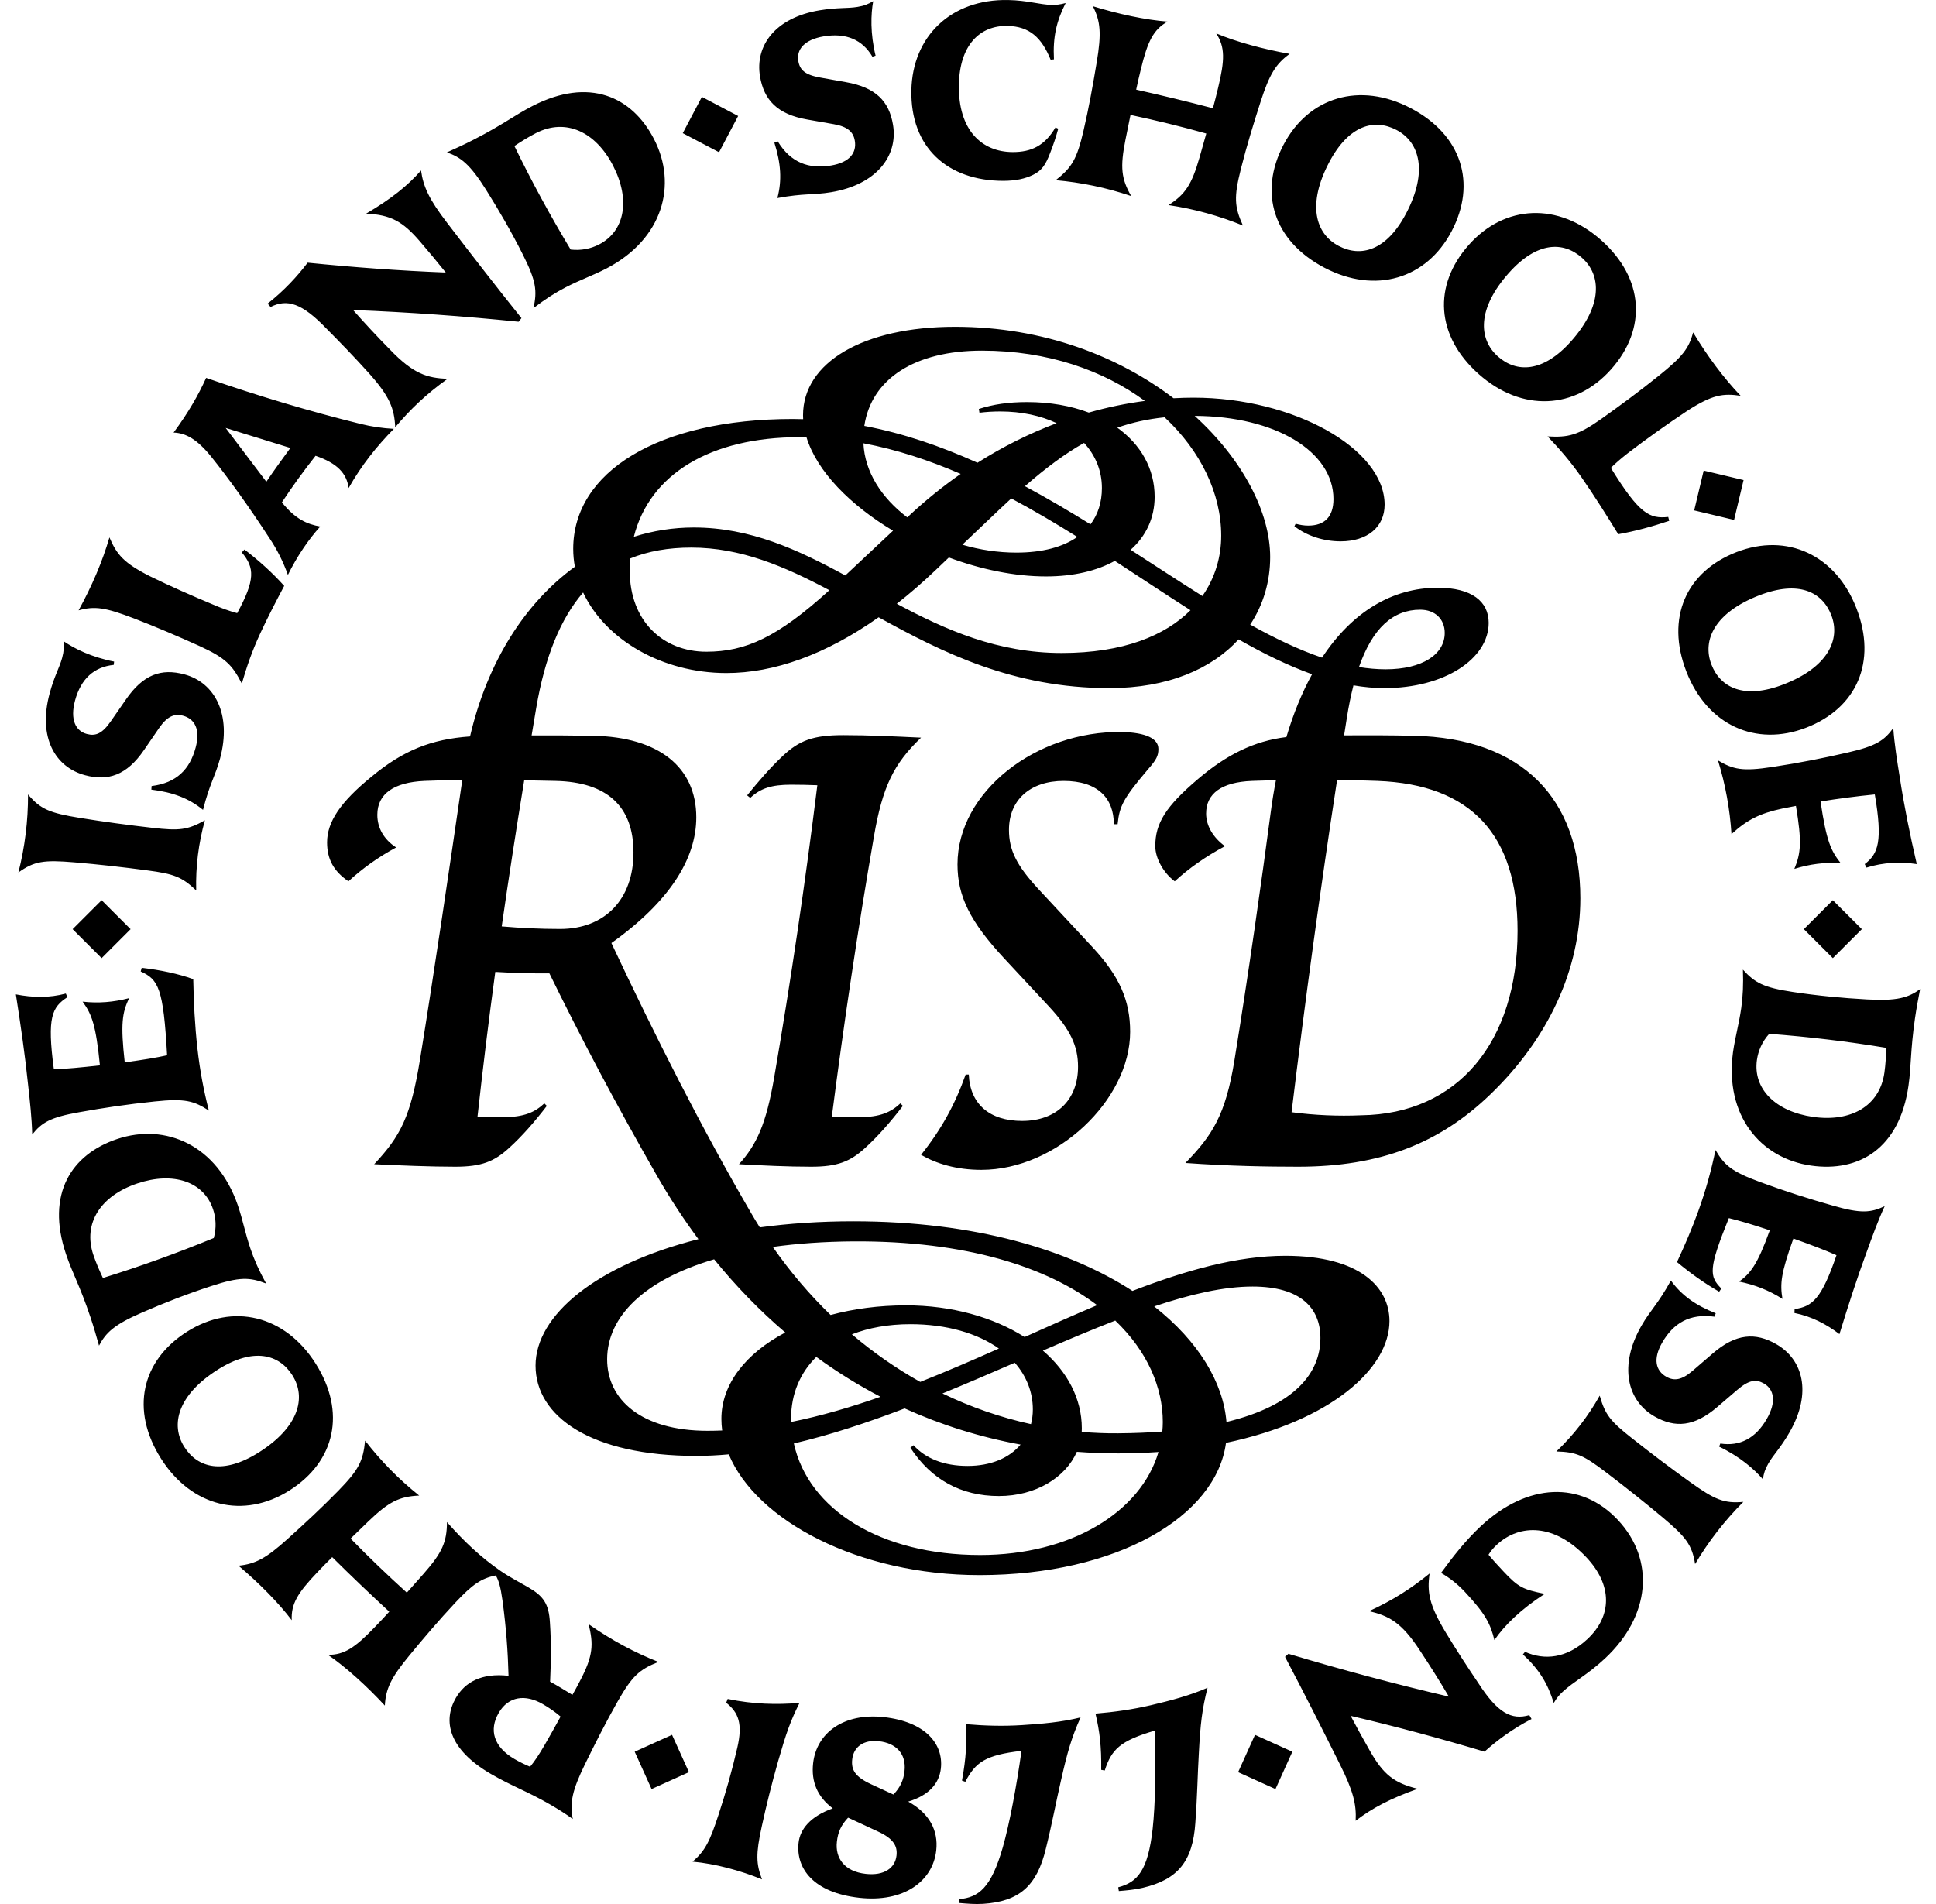 <svg width="61" height="60" viewBox="0 0 61 60" fill="none" xmlns="http://www.w3.org/2000/svg">
<path d="M38.893 33.426C38.616 35.126 38.201 35.778 37.35 36.648C38.715 36.746 39.942 36.766 40.902 36.766C43.495 36.766 45.359 36.026 46.953 34.492C48.792 32.723 49.794 30.543 49.794 28.307C49.794 25.166 47.962 23.261 44.551 23.186C43.809 23.17 43.076 23.168 42.35 23.173C42.378 22.993 42.406 22.812 42.435 22.633C42.494 22.255 42.565 21.91 42.645 21.597C42.973 21.653 43.298 21.684 43.622 21.684C45.517 21.684 46.906 20.757 46.906 19.628C46.906 18.954 46.373 18.521 45.303 18.521C43.858 18.521 42.598 19.292 41.655 20.724C40.921 20.476 40.167 20.114 39.392 19.682C39.806 19.057 40.021 18.327 40.021 17.552C40.021 16.148 39.159 14.485 37.643 13.105C40.202 13.116 42.015 14.236 42.015 15.726C42.015 16.28 41.741 16.563 41.22 16.563C41.087 16.563 40.95 16.54 40.824 16.504L40.785 16.583C41.174 16.885 41.703 17.059 42.24 17.059C43.087 17.059 43.627 16.604 43.627 15.904C43.627 14.136 40.752 12.531 37.607 12.531C37.397 12.531 37.187 12.538 36.976 12.549C35.255 11.238 32.888 10.298 30.09 10.298C27.204 10.298 25.302 11.419 25.302 13.085C25.302 13.126 25.303 13.167 25.306 13.209C25.199 13.206 25.093 13.203 24.985 13.203C20.716 13.203 18.061 14.885 18.061 17.295C18.061 17.487 18.079 17.676 18.113 17.86C16.556 18.989 15.36 20.841 14.81 23.207C13.582 23.294 12.706 23.648 11.711 24.471C10.716 25.281 10.306 25.906 10.306 26.547C10.306 27.072 10.511 27.453 10.979 27.772C11.424 27.361 11.927 27.005 12.482 26.705C12.092 26.451 11.889 26.088 11.889 25.677C11.889 25.01 12.418 24.652 13.373 24.609C13.759 24.592 14.158 24.583 14.566 24.579C14.162 27.348 13.689 30.584 13.234 33.386C12.941 35.189 12.621 35.798 11.79 36.687C12.601 36.727 13.57 36.766 14.342 36.766C15.173 36.766 15.571 36.604 16.043 36.173C16.447 35.806 16.835 35.363 17.23 34.849L17.151 34.77C16.855 35.047 16.518 35.205 15.845 35.205C15.594 35.205 15.322 35.2 15.045 35.192C15.212 33.666 15.399 32.145 15.606 30.626C16.179 30.661 16.749 30.678 17.31 30.672C18.291 32.673 19.356 34.705 20.695 37.043C21.101 37.751 21.539 38.42 22.006 39.049C18.801 39.86 16.874 41.437 16.874 43.033C16.874 44.634 18.615 45.879 21.939 45.879C22.276 45.879 22.618 45.861 22.962 45.83C23.832 47.922 27.053 49.635 30.861 49.635C35.205 49.635 38.32 47.785 38.629 45.468C41.919 44.778 43.78 43.129 43.78 41.629C43.78 40.581 42.87 39.573 40.496 39.573C38.983 39.573 37.368 40.03 35.682 40.68C33.696 39.393 30.739 38.486 26.885 38.486C25.838 38.486 24.853 38.554 23.94 38.678C23.851 38.537 23.764 38.394 23.68 38.249C22.127 35.587 20.649 32.665 19.264 29.718C21.084 28.422 21.939 27.069 21.939 25.756C21.939 24.18 20.762 23.222 18.685 23.186C18.038 23.175 17.387 23.173 16.75 23.175C16.798 22.889 16.845 22.602 16.894 22.316C17.17 20.692 17.663 19.494 18.373 18.671C19.072 20.159 20.863 21.209 22.888 21.209C24.382 21.209 26.013 20.631 27.684 19.452C29.7 20.565 31.933 21.684 34.956 21.684C36.794 21.684 38.174 21.081 39.026 20.149C39.813 20.596 40.584 20.976 41.341 21.247C41.025 21.823 40.753 22.483 40.532 23.226C39.51 23.353 38.649 23.781 37.746 24.55C36.725 25.419 36.401 25.944 36.401 26.665C36.401 27.047 36.663 27.514 37.014 27.772C37.465 27.357 37.993 26.987 38.596 26.665C38.217 26.389 38.003 26.017 38.003 25.637C38.003 25.003 38.494 24.647 39.447 24.609C39.705 24.599 39.955 24.591 40.203 24.585C40.141 24.905 40.086 25.235 40.041 25.578C39.744 27.812 39.348 30.619 38.893 33.426ZM22.295 45.088C20.198 45.088 19.13 44.1 19.13 42.835C19.13 41.493 20.294 40.336 22.501 39.684C23.192 40.535 23.941 41.306 24.743 41.99C23.505 42.642 22.73 43.613 22.73 44.713C22.73 44.835 22.739 44.957 22.755 45.078C22.602 45.084 22.448 45.088 22.295 45.088ZM36.638 44.812C36.638 44.913 36.632 45.012 36.623 45.111C36.193 45.144 35.731 45.163 35.233 45.167C34.848 45.171 34.464 45.154 34.083 45.122C34.085 45.084 34.086 45.047 34.086 45.009C34.086 44.072 33.627 43.222 32.86 42.56C33.644 42.222 34.407 41.899 35.14 41.614C36.155 42.585 36.638 43.724 36.638 44.812ZM32.543 44.416C32.543 44.579 32.522 44.733 32.485 44.878C31.523 44.667 30.589 44.342 29.696 43.911C30.465 43.596 31.227 43.267 31.974 42.943C32.339 43.36 32.543 43.862 32.543 44.416ZM28.995 43.547C28.239 43.124 27.518 42.622 26.842 42.048C27.368 41.842 27.988 41.728 28.685 41.728C29.829 41.728 30.794 42.014 31.473 42.495C30.656 42.858 29.829 43.217 28.995 43.547ZM27.744 44.016C26.811 44.343 25.872 44.619 24.93 44.809C24.928 44.77 24.926 44.732 24.926 44.693C24.926 43.929 25.209 43.264 25.72 42.759C26.366 43.23 27.041 43.65 27.744 44.016ZM30.881 49.002C27.748 49.002 25.472 47.576 25.013 45.487C26.168 45.217 27.34 44.827 28.504 44.383C29.658 44.905 30.879 45.288 32.157 45.522C31.802 45.945 31.22 46.195 30.485 46.195C29.739 46.195 29.162 45.959 28.784 45.543L28.685 45.622C29.337 46.618 30.273 47.144 31.474 47.144C32.632 47.144 33.571 46.565 33.93 45.75C34.359 45.782 34.793 45.8 35.233 45.8C35.672 45.8 36.093 45.784 36.502 45.756C35.949 47.646 33.748 49.002 30.881 49.002ZM39.467 40.542C40.971 40.542 41.604 41.214 41.604 42.163C41.604 43.255 40.808 44.287 38.644 44.81C38.543 43.575 37.771 42.27 36.367 41.168C37.508 40.785 38.555 40.542 39.467 40.542ZM26.885 39.119C30.465 39.098 32.988 39.935 34.569 41.129C33.819 41.445 33.056 41.787 32.284 42.133C31.301 41.51 29.992 41.135 28.547 41.135C27.696 41.135 26.893 41.243 26.171 41.438C25.508 40.797 24.898 40.08 24.349 39.294C25.115 39.187 25.961 39.126 26.885 39.119ZM17.507 24.609C19.132 24.645 19.96 25.413 19.96 26.863C19.96 28.337 19.061 29.274 17.646 29.274C17.027 29.274 16.422 29.246 15.808 29.193C16.029 27.656 16.267 26.122 16.517 24.589C16.842 24.595 17.172 24.602 17.507 24.609ZM38.478 16.88C38.478 17.541 38.29 18.204 37.885 18.782C37.152 18.322 36.399 17.826 35.624 17.326C36.112 16.893 36.381 16.317 36.381 15.655C36.381 14.769 35.944 14.009 35.204 13.477C35.675 13.311 36.164 13.205 36.695 13.15C37.831 14.21 38.478 15.551 38.478 16.88ZM27.205 13.969C28.259 14.167 29.279 14.506 30.269 14.934C29.702 15.33 29.152 15.774 28.626 16.267L28.587 16.304C27.777 15.69 27.247 14.871 27.205 13.969ZM31.474 16.07C31.607 15.944 31.736 15.823 31.863 15.707C32.572 16.084 33.266 16.495 33.945 16.92C33.491 17.238 32.845 17.414 32.028 17.414C31.439 17.414 30.862 17.325 30.322 17.165L31.474 16.07ZM32.294 15.321C32.953 14.746 33.556 14.296 34.157 13.957C34.516 14.348 34.719 14.835 34.719 15.378C34.719 15.824 34.596 16.21 34.36 16.523C33.688 16.107 32.999 15.7 32.294 15.321ZM30.94 11.049C33.011 11.049 34.773 11.676 36.073 12.634C35.483 12.711 34.892 12.834 34.305 13.001C33.741 12.788 33.085 12.67 32.365 12.67C31.764 12.67 31.291 12.743 30.841 12.887L30.861 13.006C31.063 12.981 31.28 12.966 31.514 12.966C32.191 12.966 32.796 13.1 33.294 13.335C32.442 13.655 31.606 14.07 30.799 14.582C29.657 14.067 28.47 13.656 27.233 13.421C27.453 11.948 28.81 11.049 30.94 11.049ZM25.183 13.777C25.259 13.777 25.335 13.779 25.411 13.78C25.741 14.857 26.791 15.917 28.138 16.724L26.634 18.134C25.142 17.323 23.641 16.623 21.86 16.623C21.208 16.623 20.575 16.724 19.971 16.916C20.469 14.938 22.392 13.777 25.183 13.777ZM22.255 20.537C20.89 20.537 19.842 19.569 19.842 17.987C19.842 17.855 19.849 17.725 19.859 17.598C20.425 17.367 21.065 17.256 21.781 17.256C23.343 17.256 24.72 17.848 26.132 18.599C24.496 20.084 23.494 20.537 22.255 20.537ZM33.453 20.577C31.439 20.577 29.802 19.854 28.257 19.026C28.655 18.714 29.056 18.368 29.457 17.987L29.897 17.568C30.905 17.943 31.967 18.165 32.958 18.165C33.829 18.165 34.563 17.987 35.126 17.675C35.939 18.205 36.733 18.735 37.51 19.229C36.715 20.026 35.4 20.577 33.453 20.577ZM44.749 19.213C45.217 19.213 45.521 19.511 45.521 19.944C45.521 20.623 44.809 21.091 43.661 21.091C43.383 21.091 43.102 21.065 42.819 21.02C43.247 19.794 43.89 19.213 44.749 19.213ZM43.404 24.609C46.352 24.72 47.816 26.308 47.816 29.334C47.816 32.833 45.936 35.106 42.89 35.145C42.158 35.177 41.426 35.144 40.695 35.048C41.121 31.545 41.596 28.054 42.13 24.576C42.55 24.582 42.972 24.593 43.404 24.609ZM27.538 26.349C27.028 29.29 26.591 32.232 26.209 35.19C26.504 35.199 26.795 35.205 27.063 35.205C27.735 35.205 28.072 35.047 28.369 34.77L28.448 34.849C28.052 35.363 27.664 35.806 27.261 36.173C26.788 36.604 26.39 36.766 25.559 36.766C24.788 36.766 24.036 36.727 23.284 36.687C23.839 36.073 24.141 35.422 24.392 33.959C24.917 30.906 25.37 27.834 25.753 24.745C25.477 24.735 25.202 24.728 24.926 24.728C24.308 24.728 23.962 24.843 23.64 25.143L23.541 25.064C23.892 24.631 24.255 24.206 24.661 23.824C25.182 23.333 25.621 23.166 26.573 23.166C27.379 23.166 28.19 23.206 29.021 23.245C28.151 24.076 27.805 24.805 27.538 26.349ZM31.791 26.151C31.791 26.787 32.026 27.271 32.739 28.038L34.419 29.844C35.271 30.76 35.609 31.524 35.609 32.516C35.609 34.66 33.294 36.865 30.921 36.865C30.129 36.865 29.496 36.667 29.021 36.391C29.654 35.6 30.09 34.809 30.426 33.861H30.525C30.564 34.79 31.178 35.323 32.206 35.323C33.286 35.323 33.967 34.658 33.967 33.614C33.967 32.968 33.734 32.452 33.041 31.706L31.643 30.204C30.561 29.04 30.169 28.236 30.169 27.238C30.169 24.945 32.654 23.025 35.352 23.067C36.106 23.086 36.499 23.273 36.499 23.601C36.499 23.819 36.44 23.937 36.163 24.253C35.392 25.163 35.273 25.4 35.214 25.973H35.095C35.095 25.163 34.6 24.609 33.512 24.609C32.459 24.609 31.791 25.21 31.791 26.151ZM27.853 54.111C26.583 53.97 25.727 54.607 25.62 55.565C25.556 56.141 25.75 56.618 26.239 56.986C25.523 57.242 25.209 57.648 25.162 58.068C25.072 58.879 25.629 59.643 27.076 59.804C28.464 59.959 29.39 59.293 29.499 58.312C29.57 57.678 29.279 57.138 28.617 56.773C29.267 56.576 29.592 56.202 29.645 55.73C29.733 54.94 29.137 54.254 27.853 54.111ZM28.248 58.471C28.204 58.87 27.855 59.114 27.279 59.05C26.6 58.975 26.312 58.547 26.369 58.038C26.403 57.728 26.502 57.515 26.722 57.279L26.765 57.298L27.674 57.72C28.165 57.947 28.28 58.184 28.248 58.471ZM28.5 55.811C28.471 56.077 28.376 56.32 28.149 56.549L27.445 56.224C26.941 55.989 26.815 55.773 26.852 55.441C26.896 55.05 27.206 54.816 27.693 54.87C28.225 54.929 28.562 55.258 28.5 55.811ZM54.93 47.328C54.343 47.915 53.833 48.572 53.41 49.287C53.313 48.685 53.122 48.434 52.388 47.818C51.796 47.322 51.196 46.847 50.581 46.38C49.901 45.863 49.665 45.755 49.038 45.739C49.582 45.221 50.037 44.635 50.404 43.98C50.575 44.582 50.739 44.784 51.409 45.313C52.015 45.792 52.624 46.254 53.253 46.704C54.032 47.261 54.323 47.383 54.93 47.328ZM59.383 38.01C59.165 38.484 58.992 38.966 58.803 39.49C58.51 40.284 58.237 41.132 57.958 42.041C57.549 41.729 57.085 41.484 56.54 41.375L56.545 41.251C57.108 41.177 57.398 40.918 57.865 39.555C57.497 39.392 57.101 39.242 56.507 39.029C56.113 40.125 56.082 40.453 56.162 40.932C55.745 40.664 55.289 40.485 54.796 40.386C55.147 40.134 55.372 39.86 55.763 38.77C55.178 38.576 54.8 38.464 54.473 38.386C53.827 39.984 53.852 40.221 54.236 40.604L54.168 40.705C53.697 40.434 53.258 40.119 52.839 39.771C53.083 39.244 53.314 38.711 53.51 38.166C53.756 37.482 53.923 36.864 54.052 36.24C54.337 36.72 54.551 36.916 55.458 37.249C56.273 37.549 57.01 37.782 57.748 37.991C58.635 38.247 58.946 38.216 59.383 38.01ZM39.543 54.669L40.72 55.201L40.188 56.377L39.011 55.845L39.543 54.669ZM50.98 47.902C52.151 49.155 52.01 50.92 50.566 52.266C50.012 52.782 49.59 52.983 49.237 53.312C49.128 53.413 49.051 53.505 48.956 53.664C48.767 53.059 48.509 52.62 47.985 52.134L48.051 52.053C48.661 52.326 49.362 52.261 50.014 51.654C50.796 50.925 50.814 49.954 49.978 49.069C48.985 48.016 47.887 48.004 47.159 48.682C47.056 48.778 46.968 48.88 46.901 48.993C47.048 49.172 47.205 49.34 47.367 49.514C47.848 50.029 47.993 50.087 48.672 50.226C47.919 50.714 47.408 51.211 47.086 51.683C46.962 51.169 46.8 50.854 46.162 50.17C45.939 49.931 45.688 49.728 45.405 49.566C45.769 49.065 46.182 48.538 46.66 48.092C48.126 46.726 49.82 46.659 50.98 47.902ZM36.27 53.733C36.877 53.59 37.488 53.431 38.048 53.185C37.873 53.867 37.822 54.329 37.773 55.255C37.733 55.928 37.725 56.608 37.663 57.446C37.581 58.655 37.114 59.23 36 59.491C35.754 59.549 35.5 59.571 35.253 59.591L35.233 59.473C35.837 59.316 36.17 58.948 36.318 57.633C36.403 56.858 36.422 55.709 36.39 54.535C35.29 54.855 35.02 55.132 34.809 55.792L34.697 55.772C34.707 55.038 34.649 54.563 34.517 54C35.123 53.949 35.684 53.87 36.27 53.733ZM32.202 54.362C32.824 54.323 33.453 54.269 34.047 54.12C33.76 54.763 33.632 55.209 33.428 56.114C33.276 56.771 33.155 57.44 32.953 58.256C32.67 59.434 32.113 59.922 30.971 59.995C30.719 60.01 30.465 59.989 30.218 59.967V59.848C30.84 59.794 31.23 59.487 31.596 58.215C31.809 57.465 32.021 56.337 32.186 55.174C31.048 55.305 30.735 55.533 30.416 56.148L30.31 56.11C30.443 55.388 30.465 54.91 30.429 54.332C31.035 54.384 31.601 54.4 32.202 54.362ZM48.186 54.048L48.256 54.17C47.655 54.48 47.17 54.844 46.774 55.199C45.38 54.782 43.98 54.403 42.557 54.071C42.759 54.452 42.963 54.823 43.173 55.19C43.587 55.911 43.916 56.185 44.671 56.369C43.804 56.677 43.225 56.983 42.715 57.377C42.742 56.857 42.635 56.431 42.222 55.606C41.655 54.469 41.081 53.334 40.489 52.211L40.596 52.115C42.262 52.615 43.951 53.068 45.651 53.464C45.364 52.978 45.063 52.5 44.751 52.029C44.152 51.105 43.756 50.922 43.139 50.77C43.897 50.422 44.465 50.054 45.044 49.585C44.961 50.172 45.027 50.57 45.552 51.441C45.886 51.994 46.244 52.542 46.582 53.042C47.187 53.978 47.62 54.21 48.186 54.048ZM56.388 45.13C56.1 45.633 55.882 45.833 55.719 46.116C55.609 46.309 55.575 46.427 55.545 46.615C55.273 46.297 54.817 45.899 54.166 45.586L54.205 45.489C54.818 45.583 55.315 45.329 55.67 44.711C55.98 44.17 55.895 43.779 55.58 43.598C55.328 43.454 55.107 43.482 54.736 43.8L54.114 44.333C53.386 44.96 52.785 45.009 52.127 44.633C51.264 44.138 51.001 43.029 51.717 41.78C52.005 41.278 52.231 41.108 52.647 40.353C52.986 40.822 53.424 41.132 54.059 41.384L54.023 41.492C53.237 41.384 52.723 41.697 52.372 42.309C52.073 42.831 52.172 43.196 52.501 43.384C52.746 43.524 52.987 43.491 53.323 43.204L53.967 42.649C54.698 42.016 55.316 41.984 55.966 42.357C56.804 42.837 57.104 43.881 56.388 45.13ZM1.563 21.853C1.713 21.294 1.873 21.045 1.958 20.73C2.016 20.515 2.018 20.392 2 20.203C2.343 20.441 2.886 20.71 3.595 20.848L3.583 20.952C2.965 21.016 2.55 21.388 2.364 22.076C2.202 22.678 2.383 23.035 2.734 23.129C3.014 23.204 3.221 23.122 3.498 22.72L3.965 22.046C4.509 21.255 5.078 21.054 5.81 21.251C6.771 21.51 7.308 22.515 6.933 23.905C6.782 24.464 6.607 24.686 6.397 25.521C5.95 25.155 5.447 24.966 4.769 24.883L4.777 24.77C5.564 24.674 5.981 24.241 6.164 23.56C6.321 22.98 6.132 22.652 5.766 22.554C5.494 22.48 5.269 22.574 5.017 22.936L4.536 23.637C3.99 24.435 3.401 24.623 2.677 24.428C1.744 24.177 1.188 23.243 1.563 21.853ZM57.75 28.367L58.664 29.28L57.75 30.193L56.837 29.28L57.75 28.367ZM58.213 23.715C59.113 23.511 59.371 23.334 59.654 22.943C59.692 23.463 59.773 23.968 59.862 24.518C59.989 25.355 60.178 26.302 60.395 27.229C59.886 27.153 59.347 27.171 58.81 27.34L58.755 27.229C59.184 26.904 59.323 26.506 59.072 25.035C58.494 25.091 57.92 25.168 57.362 25.257C57.548 26.505 57.686 26.806 57.998 27.2C57.504 27.166 57.017 27.229 56.537 27.381C56.743 26.882 56.777 26.531 56.587 25.396C56.442 25.427 56.303 25.449 56.157 25.48C55.444 25.632 55.041 25.839 54.556 26.285C54.505 25.497 54.367 24.73 54.131 23.963C54.613 24.247 54.894 24.315 55.849 24.169C56.708 24.039 57.466 23.887 58.213 23.715ZM2.476 19.233C2.9 18.464 3.233 17.678 3.448 16.935C3.679 17.476 3.9 17.742 4.722 18.158C5.383 18.481 6.049 18.774 6.728 19.057C6.967 19.16 7.219 19.253 7.473 19.322C8.045 18.27 8.025 17.892 7.619 17.409L7.703 17.317C8.161 17.669 8.577 18.042 8.955 18.463C8.696 18.949 8.437 19.451 8.199 19.962C7.936 20.528 7.768 21.03 7.619 21.542C7.324 20.963 7.111 20.733 6.28 20.355C5.603 20.049 4.913 19.753 4.218 19.486C3.314 19.14 2.984 19.093 2.476 19.233ZM53.134 21.161C53.788 22.85 55.324 23.545 56.91 22.931C58.503 22.315 59.148 20.856 58.493 19.167C57.839 17.479 56.303 16.784 54.717 17.397C53.124 18.014 52.479 19.473 53.134 21.161ZM57.702 19.386C58.002 20.161 57.583 21.031 56.198 21.567C54.951 22.05 54.207 21.669 53.925 20.943C53.622 20.161 54.044 19.297 55.429 18.761C56.676 18.279 57.418 18.652 57.702 19.386ZM2.491 35.049C1.582 35.21 1.316 35.374 1.015 35.751C1.001 35.23 0.945 34.721 0.883 34.167C0.791 33.274 0.656 32.333 0.5 31.335C1.035 31.44 1.559 31.448 2.074 31.309L2.124 31.423C1.643 31.738 1.475 32.04 1.697 33.696C2.099 33.681 2.521 33.641 3.148 33.572C3.022 32.301 2.894 31.965 2.603 31.564C3.095 31.621 3.584 31.581 4.071 31.453C3.845 31.911 3.797 32.282 3.93 33.477C4.541 33.394 4.937 33.328 5.265 33.254C5.149 31.139 4.992 30.865 4.433 30.613L4.465 30.498C5.055 30.567 5.614 30.684 6.089 30.855C6.103 31.585 6.139 32.305 6.219 33.028C6.3 33.751 6.422 34.38 6.581 34.997C6.113 34.691 5.835 34.609 4.874 34.709C4.01 34.798 3.245 34.913 2.491 35.049ZM58.826 31.494C58.044 31.451 57.267 31.377 56.496 31.26C55.563 31.12 55.292 30.969 54.916 30.555C54.933 31.015 54.916 31.395 54.864 31.762C54.786 32.306 54.678 32.643 54.604 33.157C54.336 35.143 55.463 36.503 57.066 36.731C58.566 36.945 59.85 36.198 60.133 34.215C60.225 33.568 60.188 33.143 60.338 32.092C60.388 31.747 60.441 31.477 60.5 31.171C60.124 31.439 59.778 31.548 58.826 31.494ZM59.374 33.806C59.224 34.857 58.318 35.365 57.127 35.196C55.943 35.027 55.228 34.31 55.358 33.399C55.399 33.113 55.522 32.823 55.745 32.578C56.977 32.671 58.209 32.816 59.433 33.02C59.426 33.282 59.411 33.542 59.374 33.806ZM50.463 13.194C51.068 12.764 51.671 12.318 52.251 11.852C53.006 11.246 53.213 10.985 53.347 10.475C53.799 11.228 54.311 11.912 54.845 12.472C54.289 12.388 53.944 12.438 53.147 12.956C52.51 13.38 51.886 13.823 51.279 14.289C51.069 14.454 50.91 14.591 50.755 14.744C51.659 16.213 51.981 16.351 52.563 16.29L52.594 16.413C52.066 16.59 51.528 16.739 50.988 16.834C50.632 16.258 50.234 15.621 49.836 15.049C49.48 14.537 49.13 14.138 48.762 13.752C49.411 13.789 49.717 13.721 50.463 13.194ZM53.68 14.829L54.937 15.128L54.638 16.384L53.381 16.084L53.68 14.829ZM34.556 1.959C34.707 1.056 34.677 0.674 34.434 0.196C35.23 0.442 36.094 0.628 36.785 0.681C36.34 0.94 36.162 1.294 35.945 2.188C35.895 2.398 35.842 2.614 35.799 2.825C36.603 3.005 37.419 3.202 38.217 3.411C38.275 3.203 38.327 2.987 38.378 2.778C38.595 1.883 38.599 1.487 38.323 1.054C38.96 1.323 39.814 1.552 40.635 1.698C40.2 2.012 39.998 2.338 39.718 3.209C39.498 3.897 39.286 4.578 39.097 5.327C38.875 6.212 38.893 6.515 39.162 7.107C38.418 6.804 37.652 6.588 36.819 6.463C37.344 6.124 37.548 5.822 37.794 4.965C37.864 4.707 37.94 4.458 38.008 4.208C37.214 3.985 36.427 3.794 35.62 3.622C35.565 3.883 35.518 4.139 35.462 4.401C35.288 5.275 35.331 5.636 35.642 6.178C34.844 5.908 34.065 5.75 33.264 5.678C33.775 5.275 33.93 5.015 34.138 4.126C34.313 3.374 34.437 2.671 34.556 1.959ZM41.728 8.435C43.333 9.277 44.947 8.792 45.738 7.287C46.532 5.776 46.058 4.253 44.453 3.41C42.849 2.569 41.234 3.054 40.443 4.559C39.649 6.07 40.124 7.593 41.728 8.435ZM41.877 5.119C42.499 3.936 43.304 3.73 44.001 4.095C44.737 4.482 44.995 5.413 44.304 6.727C43.682 7.91 42.871 8.113 42.181 7.751C41.437 7.361 41.187 6.433 41.877 5.119ZM15.314 5.979C15.73 6.642 16.12 7.318 16.47 8.014C16.895 8.856 16.929 9.164 16.809 9.709C17.174 9.43 17.494 9.224 17.824 9.054C18.313 8.803 18.651 8.696 19.113 8.458C20.89 7.528 21.349 5.824 20.608 4.385C19.915 3.039 18.562 2.423 16.779 3.34C16.197 3.639 15.872 3.915 14.927 4.4C14.617 4.56 14.366 4.672 14.081 4.802C14.518 4.953 14.806 5.172 15.314 5.979ZM16.885 4.195C17.829 3.71 18.768 4.154 19.318 5.223C19.866 6.286 19.694 7.283 18.875 7.704C18.618 7.837 18.309 7.903 17.98 7.864C17.343 6.806 16.75 5.717 16.208 4.601C16.426 4.456 16.647 4.318 16.885 4.195ZM46.593 11.789C47.948 12.992 49.632 12.909 50.762 11.639C51.897 10.363 51.803 8.771 50.449 7.567C49.094 6.364 47.41 6.447 46.28 7.717C45.145 8.993 45.239 10.586 46.593 11.789ZM47.537 8.606C48.426 7.607 49.257 7.601 49.845 8.123C50.467 8.676 50.492 9.641 49.505 10.751C48.617 11.749 47.78 11.751 47.197 11.233C46.57 10.676 46.55 9.715 47.537 8.606ZM8.386 40.447C8.164 40.044 8.008 39.697 7.89 39.345C7.715 38.825 7.66 38.475 7.494 37.983C6.841 36.088 5.223 35.379 3.689 35.894C2.252 36.377 1.44 37.62 2.079 39.52C2.288 40.139 2.512 40.502 2.85 41.508C2.961 41.839 3.035 42.104 3.12 42.404C3.335 41.995 3.595 41.743 4.471 41.363C5.189 41.051 5.916 40.768 6.657 40.527C7.554 40.233 7.864 40.246 8.386 40.447ZM3.242 40.272C3.131 40.036 3.027 39.797 2.941 39.544C2.603 38.538 3.183 37.677 4.324 37.294C5.457 36.913 6.419 37.232 6.712 38.104C6.805 38.379 6.824 38.693 6.736 39.013C5.593 39.483 4.427 39.906 3.242 40.272ZM6.658 14.395C7.179 15.041 7.859 15.986 8.491 16.96C8.733 17.32 8.927 17.709 9.071 18.117C9.357 17.535 9.72 17.001 10.091 16.592C9.676 16.519 9.305 16.359 8.882 15.831C9.217 15.321 9.571 14.835 9.943 14.363C10.634 14.6 10.924 14.921 10.985 15.379C11.397 14.65 11.869 14.066 12.409 13.514C12.055 13.495 11.707 13.444 11.364 13.359C9.744 12.96 8.109 12.468 6.495 11.908C6.255 12.44 5.925 13.017 5.469 13.631C5.854 13.645 6.215 13.843 6.658 14.395ZM9.149 14.116C8.891 14.47 8.638 14.817 8.392 15.18L7.11 13.485L9.149 14.116ZM23.946 2.405C23.788 1.453 24.408 0.56 25.829 0.324C26.401 0.23 26.693 0.271 27.016 0.218C27.236 0.181 27.348 0.133 27.513 0.037C27.438 0.448 27.418 1.054 27.588 1.755L27.488 1.787C27.173 1.252 26.661 1.029 25.958 1.146C25.343 1.248 25.093 1.56 25.153 1.919C25.2 2.204 25.361 2.358 25.843 2.444L26.649 2.588C27.596 2.754 28.014 3.189 28.138 3.936C28.301 4.917 27.609 5.821 26.187 6.057C25.616 6.152 25.341 6.085 24.494 6.241C24.642 5.682 24.605 5.146 24.399 4.496L24.506 4.456C24.919 5.132 25.487 5.331 26.183 5.216C26.776 5.117 26.996 4.81 26.934 4.436C26.888 4.158 26.71 3.992 26.275 3.914L25.438 3.767C24.484 3.602 24.069 3.144 23.946 2.405ZM28.716 2.843C28.75 1.144 29.969 -0.035 31.766 0.001C32.383 0.013 32.752 0.146 33.13 0.154C33.279 0.157 33.398 0.144 33.577 0.096C33.291 0.662 33.17 1.157 33.208 1.87L33.104 1.883C32.82 1.187 32.441 0.831 31.743 0.817C30.874 0.8 30.238 1.418 30.213 2.665C30.185 4.104 30.936 4.787 31.902 4.792C32.504 4.796 32.924 4.582 33.255 4.017L33.343 4.055C33.271 4.321 33.184 4.579 33.09 4.815C32.941 5.213 32.812 5.381 32.549 5.51C32.302 5.631 32.003 5.699 31.602 5.699C29.856 5.694 28.681 4.647 28.716 2.843ZM22.656 4.797L21.513 4.196L22.115 3.053L23.258 3.655L22.656 4.797ZM0.579 27.495C0.784 26.69 0.886 25.865 0.883 25.035C1.275 25.502 1.567 25.62 2.513 25.774C3.276 25.898 4.035 25.999 4.802 26.087C5.651 26.184 5.909 26.156 6.456 25.85C6.254 26.573 6.163 27.309 6.182 28.059C5.727 27.629 5.483 27.539 4.637 27.427C3.871 27.325 3.111 27.239 2.34 27.174C1.385 27.093 1.073 27.137 0.579 27.495ZM24 57.563C23.813 58.419 23.822 58.736 24.01 59.223C23.33 58.945 22.527 58.727 21.822 58.665C22.218 58.324 22.366 58.025 22.638 57.191C22.866 56.499 23.068 55.785 23.231 55.075C23.407 54.316 23.269 53.965 22.881 53.657L22.928 53.538C23.751 53.708 24.477 53.721 25.191 53.663C24.898 54.253 24.779 54.59 24.512 55.518C24.316 56.211 24.146 56.888 24 57.563ZM2.288 29.28L3.202 28.367L4.115 29.28L3.202 30.193L2.288 29.28ZM21.175 54.669L21.707 55.845L20.53 56.377L19.998 55.201L21.175 54.669ZM20.744 52.371C19.997 52.075 19.294 51.702 18.548 51.183C18.698 51.811 18.7 52.164 18.273 52.972C18.197 53.117 18.118 53.268 18.036 53.409C17.808 53.269 17.574 53.124 17.333 52.993C17.363 52.35 17.367 51.708 17.327 51.127C17.292 50.543 17.13 50.3 16.641 50.017C16.389 49.87 16.056 49.699 15.78 49.509C15.148 49.075 14.606 48.559 14.083 47.965C14.081 48.59 13.936 48.924 13.347 49.593C13.167 49.792 12.998 49.99 12.819 50.188C12.208 49.634 11.623 49.075 11.047 48.484C11.232 48.301 11.423 48.124 11.613 47.936C12.256 47.318 12.584 47.159 13.208 47.129C12.55 46.603 11.996 46.033 11.504 45.398C11.44 46.045 11.304 46.316 10.667 46.97C10.128 47.523 9.603 48.007 9.067 48.491C8.387 49.105 8.049 49.285 7.515 49.339C8.152 49.877 8.775 50.503 9.192 51.056C9.17 50.542 9.373 50.201 10.009 49.536C10.158 49.381 10.312 49.22 10.467 49.069C11.052 49.65 11.659 50.229 12.265 50.788C12.121 50.949 11.967 51.11 11.818 51.265C11.181 51.93 10.85 52.147 10.335 52.148C10.906 52.54 11.56 53.135 12.126 53.747C12.156 53.21 12.321 52.866 12.905 52.16C13.365 51.604 13.826 51.058 14.354 50.495C14.886 49.931 15.157 49.739 15.62 49.646C15.71 49.788 15.774 50.014 15.832 50.432C15.951 51.307 16.003 52.059 16.023 52.808C15.177 52.712 14.653 53.008 14.365 53.503C13.948 54.221 14.121 55.12 15.47 55.903C16.132 56.287 16.634 56.458 17.334 56.864C17.578 57.006 17.818 57.154 18.047 57.321C17.95 56.793 18.03 56.419 18.431 55.596C18.756 54.934 19.079 54.289 19.464 53.612C19.917 52.819 20.139 52.613 20.744 52.371ZM17.165 54.981C16.99 55.283 16.843 55.507 16.702 55.674C16.544 55.608 16.375 55.527 16.215 55.434C15.553 55.05 15.4 54.515 15.714 53.976C16.02 53.45 16.556 53.383 17.102 53.7C17.288 53.808 17.487 53.941 17.663 54.094C17.498 54.394 17.337 54.686 17.165 54.981ZM9.12 46.968C10.564 46.055 10.914 44.498 9.945 42.968C8.976 41.438 7.334 41.053 5.897 41.962C4.453 42.875 4.103 44.431 5.072 45.962C6.041 47.492 7.683 47.877 9.12 46.968ZM5.806 45.594C5.361 44.891 5.604 43.956 6.859 43.162C7.989 42.448 8.794 42.677 9.211 43.336C9.66 44.044 9.413 44.973 8.158 45.767C7.028 46.481 6.227 46.259 5.806 45.594ZM8.525 9.674L8.433 9.567C8.964 9.149 9.372 8.701 9.693 8.278C11.141 8.423 12.587 8.531 14.046 8.588C13.777 8.252 13.506 7.927 13.23 7.606C12.688 6.976 12.313 6.769 11.537 6.732C12.33 6.265 12.84 5.856 13.266 5.372C13.338 5.888 13.524 6.286 14.085 7.018C14.857 8.028 15.635 9.034 16.43 10.025L16.342 10.139C14.612 9.962 12.868 9.837 11.124 9.769C11.498 10.192 11.883 10.605 12.28 11.008C13.042 11.802 13.466 11.907 14.1 11.939C13.421 12.425 12.933 12.894 12.453 13.463C12.424 12.871 12.284 12.492 11.603 11.736C11.171 11.257 10.716 10.786 10.29 10.359C9.518 9.554 9.05 9.408 8.525 9.674Z" fill="black"/>
</svg>
